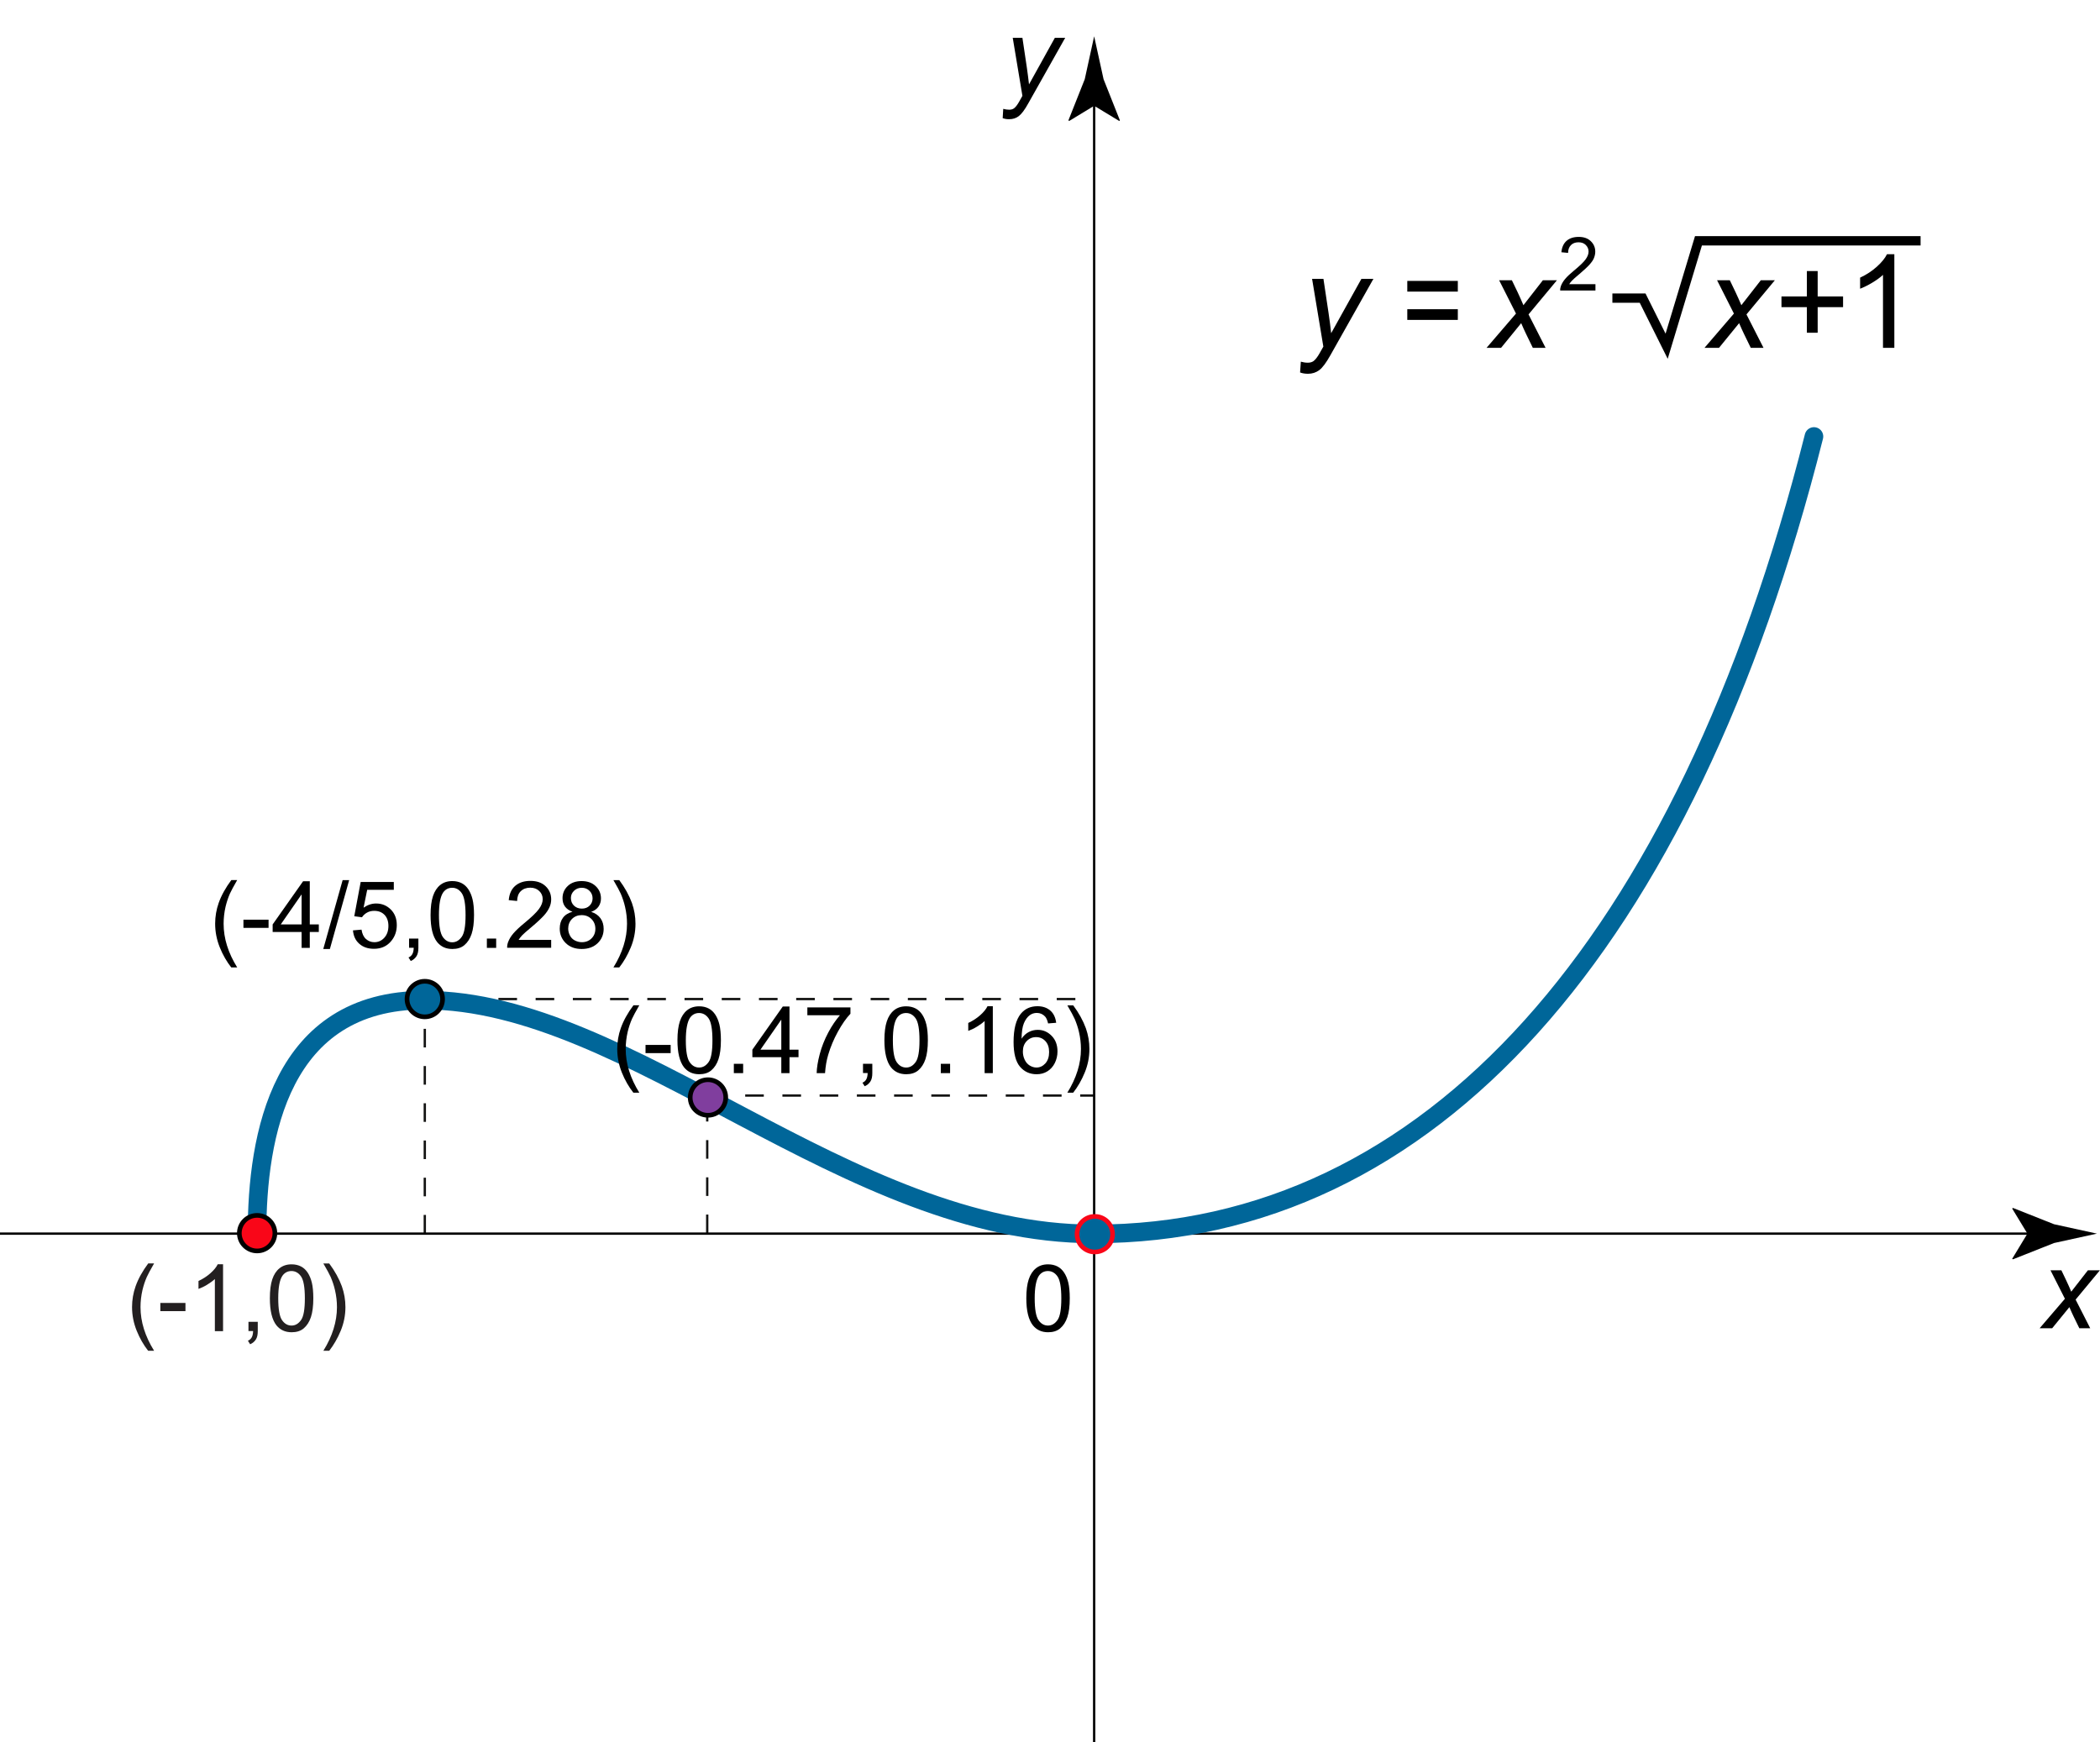 <?xml version="1.0" encoding="utf-8"?>
<!-- Generator: Adobe Illustrator 19.1.0, SVG Export Plug-In . SVG Version: 6.00 Build 0)  -->
<svg version="1.1" xmlns="http://www.w3.org/2000/svg" xmlns:xlink="http://www.w3.org/1999/xlink" x="0px" y="0px"
	 viewBox="0 0 225.67 187.24" style="enable-background:new 0 0 225.67 187.24;" xml:space="preserve">
<style type="text/css">
	.st0{fill:none;stroke:#131312;stroke-width:0.25;stroke-dasharray:2,2;}
	.st1{fill:#131312;}
	.st2{fill:none;stroke:#000000;stroke-width:0.25;}
	.st3{fill:#231F20;}
	.st4{fill:none;stroke:#006699;stroke-width:2;stroke-linecap:round;}
	.st5{fill:#F90618;stroke:#000000;stroke-width:0.5;}
	.st6{fill:#006699;stroke:#F90618;stroke-width:0.5;}
	.st7{fill:#803E9E;stroke:#000000;stroke-width:0.5;}
	.st8{fill:#006699;stroke:#000000;stroke-width:0.5;}
	.st9{fill:none;stroke:#000000;}
</style>
<g>
	<line class="st0" x1="76" y1="132.53" x2="76" y2="117.91"/>
	<line class="st0" x1="76.08" y1="117.74" x2="117.52" y2="117.74"/>
	<line class="st0" x1="45.56" y1="107.37" x2="117.5" y2="107.37"/>
	<line class="st0" x1="45.65" y1="132.57" x2="45.65" y2="107.7"/>
	<path class="st1" d="M117.67,132.58"/>
	<line class="st1" x1="144.59" y1="132.66" x2="145.58" y2="132.66"/>
	<g>
		<g>
			<line class="st2" x1="0" y1="132.58" x2="219.22" y2="132.58"/>
			<g>
				<path d="M217.87,132.58l-1.64-2.7l0.09-0.06l4.41,1.75c1.54,0.34,3.07,0.68,4.61,1.01c-1.54,0.34-3.07,0.68-4.61,1.01
					l-4.41,1.75l-0.09-0.05L217.87,132.58z"/>
			</g>
		</g>
	</g>
	<g>
		<g>
			<line class="st2" x1="117.58" y1="187.24" x2="117.58" y2="10.02"/>
			<g>
				<path d="M117.58,11.37l-2.7,1.64l-0.06-0.09l1.75-4.41c0.34-1.54,0.68-3.07,1.01-4.61c0.34,1.54,0.68,3.07,1.01,4.61l1.75,4.41
					l-0.05,0.09L117.58,11.37z"/>
			</g>
		</g>
	</g>
	<g>
		<path d="M107.75,12.7l0.06-1c0.22,0.06,0.43,0.09,0.64,0.09c0.21,0,0.39-0.05,0.52-0.15c0.17-0.13,0.36-0.37,0.56-0.73l0.34-0.61
			l-1.04-6.24h1.04l0.47,3.15c0.09,0.62,0.17,1.24,0.24,1.86l2.78-5.01h1.11l-3.97,7.05c-0.38,0.69-0.72,1.14-1.02,1.37
			s-0.64,0.33-1.03,0.33C108.22,12.82,107.98,12.78,107.75,12.7z"/>
	</g>
	<g>
		<path d="M219.19,142.74l2.71-3.16l-1.55-3.06h1.17l0.53,1.11c0.2,0.41,0.37,0.81,0.53,1.19l1.79-2.3h1.29l-2.61,3.15l1.57,3.08
			h-1.17l-0.62-1.27c-0.13-0.27-0.28-0.6-0.45-1l-1.85,2.27H219.19z"/>
	</g>
	<g>
		<path d="M110.29,139.53c0-0.85,0.09-1.53,0.26-2.04s0.43-0.91,0.78-1.19s0.78-0.42,1.3-0.42c0.38,0,0.72,0.08,1.01,0.23
			s0.53,0.38,0.72,0.67s0.34,0.65,0.44,1.06s0.16,0.98,0.16,1.69c0,0.84-0.09,1.52-0.26,2.03s-0.43,0.91-0.77,1.2
			s-0.78,0.42-1.3,0.42c-0.69,0-1.23-0.25-1.63-0.74C110.53,141.85,110.29,140.88,110.29,139.53z M111.19,139.53
			c0,1.18,0.14,1.96,0.41,2.35s0.61,0.58,1.02,0.58s0.74-0.2,1.02-0.59s0.41-1.17,0.41-2.34c0-1.18-0.14-1.96-0.41-2.35
			s-0.62-0.58-1.03-0.58c-0.4,0-0.73,0.17-0.97,0.51C111.35,137.55,111.19,138.36,111.19,139.53z"/>
	</g>
	<g>
		<path class="st3" d="M15.92,145.17c-0.48-0.61-0.9-1.33-1.23-2.15s-0.5-1.67-0.5-2.55c0-0.77,0.13-1.52,0.38-2.23
			c0.29-0.82,0.75-1.64,1.36-2.46h0.63c-0.39,0.68-0.65,1.16-0.78,1.45c-0.2,0.45-0.35,0.92-0.47,1.41
			c-0.14,0.61-0.21,1.22-0.21,1.84c0,1.57,0.49,3.13,1.46,4.69H15.92z"/>
		<path class="st3" d="M17.23,140.91v-0.88h2.7v0.88H17.23z"/>
		<path class="st3" d="M23.97,143.06h-0.88v-5.6c-0.21,0.2-0.49,0.4-0.83,0.61s-0.65,0.35-0.93,0.45v-0.85
			c0.49-0.23,0.92-0.51,1.29-0.84s0.63-0.65,0.78-0.96h0.57V143.06z"/>
		<path class="st3" d="M26.7,143.06v-1h1v1c0,0.37-0.06,0.67-0.2,0.89s-0.34,0.4-0.62,0.52l-0.24-0.38c0.19-0.08,0.32-0.2,0.41-0.36
			s0.14-0.38,0.15-0.68H26.7z"/>
		<path class="st3" d="M29,139.53c0-0.85,0.09-1.53,0.26-2.04s0.43-0.91,0.78-1.19s0.78-0.42,1.3-0.42c0.38,0,0.72,0.08,1.01,0.23
			s0.53,0.38,0.72,0.67s0.34,0.65,0.44,1.06s0.16,0.98,0.16,1.69c0,0.84-0.09,1.52-0.26,2.03s-0.43,0.91-0.77,1.2
			s-0.78,0.42-1.3,0.42c-0.69,0-1.23-0.25-1.63-0.74C29.24,141.85,29,140.88,29,139.53z M29.9,139.53c0,1.18,0.14,1.96,0.41,2.35
			s0.61,0.58,1.02,0.58s0.74-0.2,1.02-0.59s0.41-1.17,0.41-2.34c0-1.18-0.14-1.96-0.41-2.35s-0.62-0.58-1.03-0.58
			c-0.4,0-0.73,0.17-0.97,0.51C30.05,137.55,29.9,138.36,29.9,139.53z"/>
		<path class="st3" d="M35.38,145.17h-0.63c0.97-1.56,1.46-3.13,1.46-4.69c0-0.61-0.07-1.22-0.21-1.82
			c-0.11-0.49-0.27-0.96-0.46-1.41c-0.13-0.29-0.39-0.78-0.79-1.46h0.63c0.61,0.82,1.06,1.64,1.36,2.46
			c0.25,0.71,0.38,1.45,0.38,2.23c0,0.88-0.17,1.73-0.51,2.55S35.86,144.55,35.38,145.17z"/>
	</g>
	<path class="st4" d="M27.62,132.58c0-10.5,2.5-25.09,18-25.09c22.09,0,45.34,25.12,71.91,25.12c36.06,0,63.56-30.86,77.4-85.7"/>
	<circle class="st5" cx="27.63" cy="132.53" r="1.91"/>
	<circle class="st6" cx="117.65" cy="132.64" r="1.91"/>
	<circle class="st7" cx="76.08" cy="117.95" r="1.91"/>
	<circle class="st8" cx="45.65" cy="107.37" r="1.91"/>
	<g>
		<path d="M24.85,103.97c-0.48-0.61-0.9-1.33-1.23-2.15s-0.5-1.67-0.5-2.55c0-0.77,0.13-1.52,0.38-2.23
			c0.29-0.82,0.75-1.64,1.36-2.46h0.63c-0.39,0.68-0.65,1.16-0.78,1.45c-0.2,0.45-0.35,0.92-0.47,1.41
			c-0.14,0.61-0.21,1.22-0.21,1.84c0,1.57,0.49,3.13,1.46,4.69H24.85z"/>
		<path d="M26.16,99.72v-0.88h2.7v0.88H26.16z"/>
		<path d="M32.41,101.87v-1.71H29.3v-0.81l3.27-4.64h0.72v4.64h0.97v0.81h-0.97v1.71H32.41z M32.41,99.35v-3.23l-2.24,3.23H32.41z"
			/>
		<path d="M34.74,101.99l2.08-7.4h0.7l-2.07,7.4H34.74z"/>
		<path d="M37.93,99.99l0.92-0.08c0.07,0.45,0.23,0.79,0.48,1.01s0.55,0.34,0.9,0.34c0.42,0,0.78-0.16,1.07-0.48
			s0.44-0.74,0.44-1.27c0-0.5-0.14-0.9-0.42-1.19s-0.65-0.43-1.11-0.43c-0.28,0-0.54,0.06-0.77,0.19s-0.41,0.3-0.54,0.5l-0.83-0.11
			l0.69-3.68h3.56v0.84h-2.86l-0.39,1.92c0.43-0.3,0.88-0.45,1.35-0.45c0.62,0,1.15,0.22,1.58,0.65s0.64,0.99,0.64,1.67
			c0,0.65-0.19,1.21-0.57,1.68c-0.46,0.58-1.09,0.87-1.88,0.87c-0.65,0-1.18-0.18-1.59-0.55S37.99,100.6,37.93,99.99z"/>
		<path d="M43.96,101.87v-1h1v1c0,0.37-0.06,0.67-0.2,0.89s-0.34,0.4-0.62,0.52l-0.24-0.38c0.19-0.08,0.32-0.2,0.41-0.36
			s0.14-0.38,0.15-0.68H43.96z"/>
		<path d="M46.27,98.34c0-0.85,0.09-1.53,0.26-2.04s0.43-0.91,0.78-1.19s0.78-0.42,1.3-0.42c0.38,0,0.72,0.08,1.01,0.23
			s0.53,0.38,0.72,0.67s0.34,0.65,0.44,1.06s0.16,0.98,0.16,1.69c0,0.84-0.09,1.52-0.26,2.03s-0.43,0.91-0.77,1.2
			s-0.78,0.42-1.3,0.42c-0.69,0-1.23-0.25-1.63-0.74C46.5,100.65,46.27,99.68,46.27,98.34z M47.17,98.34c0,1.18,0.14,1.96,0.41,2.35
			s0.61,0.58,1.02,0.58s0.74-0.2,1.02-0.59s0.41-1.17,0.41-2.34c0-1.18-0.14-1.96-0.41-2.35s-0.62-0.58-1.03-0.58
			c-0.4,0-0.73,0.17-0.97,0.51C47.32,96.36,47.17,97.16,47.17,98.34z"/>
		<path d="M52.32,101.87v-1h1v1H52.32z"/>
		<path d="M59.23,101.02v0.84H54.5c-0.01-0.21,0.03-0.42,0.1-0.61c0.12-0.32,0.31-0.64,0.58-0.95s0.65-0.67,1.15-1.08
			c0.78-0.64,1.3-1.14,1.58-1.52s0.41-0.73,0.41-1.06c0-0.35-0.12-0.64-0.37-0.88s-0.57-0.36-0.97-0.36c-0.42,0-0.76,0.13-1.02,0.38
			s-0.38,0.61-0.39,1.05l-0.9-0.09c0.06-0.67,0.29-1.19,0.7-1.54s0.95-0.53,1.63-0.53c0.69,0,1.23,0.19,1.63,0.57s0.6,0.85,0.6,1.42
			c0,0.29-0.06,0.57-0.18,0.84s-0.31,0.57-0.58,0.87s-0.72,0.73-1.35,1.26c-0.53,0.44-0.87,0.74-1.02,0.9s-0.27,0.32-0.37,0.48
			H59.23z"/>
		<path d="M61.52,97.99c-0.36-0.13-0.63-0.32-0.81-0.57s-0.26-0.54-0.26-0.89c0-0.52,0.19-0.96,0.56-1.31s0.87-0.53,1.49-0.53
			c0.62,0,1.13,0.18,1.51,0.54s0.57,0.8,0.57,1.33c0,0.33-0.09,0.62-0.26,0.87s-0.44,0.44-0.79,0.57c0.44,0.14,0.77,0.37,1,0.69
			s0.34,0.7,0.34,1.14c0,0.61-0.22,1.13-0.65,1.54s-1,0.62-1.71,0.62s-1.28-0.21-1.71-0.63s-0.65-0.94-0.65-1.56
			c0-0.47,0.12-0.86,0.35-1.17S61.09,98.1,61.52,97.99z M61.06,99.8c0,0.25,0.06,0.49,0.18,0.73s0.3,0.42,0.53,0.54
			s0.49,0.19,0.76,0.19c0.42,0,0.77-0.14,1.04-0.41s0.41-0.61,0.41-1.03c0-0.42-0.14-0.77-0.42-1.05s-0.63-0.42-1.06-0.42
			c-0.41,0-0.76,0.14-1.03,0.41S61.06,99.39,61.06,99.8z M61.35,96.5c0,0.34,0.11,0.62,0.33,0.83s0.5,0.32,0.85,0.32
			c0.34,0,0.62-0.11,0.83-0.32s0.32-0.47,0.32-0.78c0-0.32-0.11-0.59-0.33-0.81s-0.5-0.33-0.83-0.33c-0.34,0-0.61,0.11-0.83,0.32
			S61.35,96.2,61.35,96.5z"/>
		<path d="M66.55,103.97h-0.63c0.97-1.56,1.46-3.13,1.46-4.69c0-0.61-0.07-1.22-0.21-1.82c-0.11-0.49-0.27-0.96-0.46-1.41
			c-0.13-0.29-0.39-0.78-0.79-1.46h0.63c0.61,0.82,1.06,1.64,1.36,2.46c0.25,0.71,0.38,1.45,0.38,2.23c0,0.88-0.17,1.73-0.51,2.55
			S67.03,103.36,66.55,103.97z"/>
	</g>
	<g>
		<path d="M68.06,117.43c-0.48-0.61-0.9-1.33-1.23-2.15s-0.5-1.67-0.5-2.55c0-0.77,0.13-1.52,0.38-2.23
			c0.29-0.82,0.75-1.64,1.36-2.46h0.63c-0.39,0.68-0.65,1.16-0.78,1.45c-0.2,0.45-0.35,0.92-0.47,1.41
			c-0.14,0.61-0.21,1.22-0.21,1.84c0,1.57,0.49,3.13,1.46,4.69H68.06z"/>
		<path d="M69.37,113.18v-0.88h2.7v0.88H69.37z"/>
		<path d="M72.8,111.8c0-0.85,0.09-1.53,0.26-2.04s0.43-0.91,0.78-1.19s0.78-0.42,1.3-0.42c0.38,0,0.72,0.08,1.01,0.23
			s0.53,0.38,0.72,0.67s0.34,0.65,0.44,1.06s0.16,0.98,0.16,1.69c0,0.84-0.09,1.52-0.26,2.03s-0.43,0.91-0.77,1.2
			s-0.78,0.42-1.3,0.42c-0.69,0-1.23-0.25-1.63-0.74C73.04,114.11,72.8,113.14,72.8,111.8z M73.7,111.8c0,1.18,0.14,1.96,0.41,2.35
			s0.61,0.58,1.02,0.58s0.74-0.2,1.02-0.59s0.41-1.17,0.41-2.34c0-1.18-0.14-1.96-0.41-2.35s-0.62-0.58-1.03-0.58
			c-0.4,0-0.73,0.17-0.97,0.51C73.86,109.82,73.7,110.62,73.7,111.8z"/>
		<path d="M78.86,115.33v-1h1v1H78.86z"/>
		<path d="M83.96,115.33v-1.71h-3.11v-0.81l3.27-4.64h0.72v4.64h0.97v0.81h-0.97v1.71H83.96z M83.96,112.81v-3.23l-2.24,3.23H83.96z
			"/>
		<path d="M86.76,109.11v-0.84h4.63v0.68c-0.46,0.48-0.91,1.13-1.35,1.93s-0.79,1.63-1.04,2.48c-0.18,0.6-0.29,1.25-0.34,1.97h-0.9
			c0.01-0.56,0.12-1.24,0.33-2.04s0.52-1.57,0.91-2.31s0.82-1.36,1.26-1.87H86.76z"/>
		<path d="M92.74,115.33v-1h1v1c0,0.37-0.06,0.67-0.2,0.89s-0.34,0.4-0.62,0.52l-0.24-0.38c0.19-0.08,0.32-0.2,0.41-0.36
			s0.14-0.38,0.15-0.68H92.74z"/>
		<path d="M95.04,111.8c0-0.85,0.09-1.53,0.26-2.04s0.43-0.91,0.78-1.19s0.78-0.42,1.3-0.42c0.38,0,0.72,0.08,1.01,0.23
			s0.53,0.38,0.72,0.67s0.34,0.65,0.44,1.06s0.16,0.98,0.16,1.69c0,0.84-0.09,1.52-0.26,2.03s-0.43,0.91-0.77,1.2
			s-0.78,0.42-1.3,0.42c-0.69,0-1.23-0.25-1.63-0.74C95.28,114.11,95.04,113.14,95.04,111.8z M95.95,111.8
			c0,1.18,0.14,1.96,0.41,2.35s0.61,0.58,1.02,0.58s0.74-0.2,1.02-0.59s0.41-1.17,0.41-2.34c0-1.18-0.14-1.96-0.41-2.35
			s-0.62-0.58-1.03-0.58c-0.4,0-0.73,0.17-0.97,0.51C96.1,109.82,95.95,110.62,95.95,111.8z"/>
		<path d="M101.1,115.33v-1h1v1H101.1z"/>
		<path d="M106.69,115.33h-0.88v-5.6c-0.21,0.2-0.49,0.4-0.83,0.61s-0.65,0.35-0.93,0.45v-0.85c0.49-0.23,0.92-0.51,1.29-0.84
			s0.63-0.65,0.78-0.96h0.57V115.33z"/>
		<path d="M113.5,109.92l-0.87,0.07c-0.08-0.35-0.19-0.6-0.33-0.75c-0.24-0.25-0.53-0.38-0.88-0.38c-0.28,0-0.53,0.08-0.74,0.23
			c-0.28,0.2-0.49,0.5-0.65,0.88s-0.24,0.94-0.25,1.66c0.21-0.32,0.47-0.56,0.78-0.72s0.63-0.23,0.96-0.23
			c0.59,0,1.08,0.22,1.5,0.65s0.62,0.99,0.62,1.67c0,0.45-0.1,0.87-0.29,1.25s-0.46,0.68-0.8,0.89s-0.72,0.31-1.15,0.31
			c-0.73,0-1.33-0.27-1.79-0.81s-0.69-1.43-0.69-2.66c0-1.38,0.26-2.39,0.77-3.02c0.45-0.55,1.05-0.82,1.8-0.82
			c0.56,0,1.02,0.16,1.38,0.47S113.43,109.37,113.5,109.92z M109.92,113.01c0,0.3,0.06,0.59,0.19,0.87s0.31,0.49,0.54,0.63
			s0.47,0.22,0.73,0.22c0.37,0,0.69-0.15,0.96-0.45s0.4-0.71,0.4-1.22c0-0.49-0.13-0.88-0.4-1.17s-0.6-0.43-1-0.43
			c-0.4,0-0.73,0.14-1.01,0.43S109.92,112.55,109.92,113.01z"/>
		<path d="M115.33,117.43h-0.63c0.97-1.56,1.46-3.13,1.46-4.69c0-0.61-0.07-1.22-0.21-1.82c-0.11-0.49-0.27-0.96-0.46-1.41
			c-0.13-0.29-0.39-0.78-0.79-1.46h0.63c0.61,0.82,1.06,1.64,1.36,2.46c0.25,0.71,0.38,1.45,0.38,2.23c0,0.88-0.17,1.73-0.51,2.55
			S115.81,116.82,115.33,117.43z"/>
	</g>
	<g>
		<g>
			<path d="M139.71,40.03l0.08-1.16c0.26,0.07,0.5,0.11,0.75,0.11c0.25,0,0.45-0.06,0.61-0.17c0.2-0.15,0.42-0.43,0.66-0.85
				l0.4-0.71l-1.21-7.28h1.22l0.55,3.67c0.11,0.72,0.2,1.45,0.28,2.17l3.25-5.84h1.29l-4.63,8.22c-0.45,0.8-0.84,1.33-1.19,1.59
				s-0.75,0.39-1.2,0.39C140.26,40.17,139.98,40.13,139.71,40.03z"/>
			<path d="M156.66,31.34h-5.43v-1.15h5.43V31.34z M156.66,34.38h-5.43v-1.15h5.43V34.38z"/>
		</g>
		<g>
			<path d="M171.45,30.54v0.68h-3.79c-0.01-0.17,0.02-0.33,0.08-0.49c0.1-0.26,0.25-0.51,0.46-0.76s0.52-0.54,0.92-0.87
				c0.62-0.51,1.04-0.91,1.26-1.21s0.33-0.58,0.33-0.85c0-0.28-0.1-0.51-0.3-0.71s-0.46-0.29-0.78-0.29c-0.34,0-0.61,0.1-0.81,0.3
				s-0.31,0.48-0.31,0.84l-0.72-0.07c0.05-0.54,0.24-0.95,0.56-1.23s0.76-0.42,1.3-0.42c0.55,0,0.98,0.15,1.3,0.46
				s0.48,0.68,0.48,1.13c0,0.23-0.05,0.45-0.14,0.68s-0.25,0.45-0.47,0.7s-0.58,0.58-1.08,1.01c-0.42,0.35-0.69,0.59-0.81,0.72
				s-0.22,0.25-0.3,0.38H171.45z"/>
		</g>
		<g>
			<path d="M159.75,37.38l3.16-3.68l-1.81-3.58h1.37l0.62,1.29c0.23,0.48,0.43,0.95,0.62,1.39l2.09-2.68h1.51l-3.05,3.67l1.83,3.59
				h-1.37l-0.72-1.48c-0.15-0.31-0.33-0.7-0.53-1.17l-2.16,2.65H159.75z"/>
		</g>
		<g>
			<g>
				<path d="M183.17,37.38l3.16-3.68l-1.81-3.58h1.37l0.62,1.29c0.23,0.48,0.43,0.95,0.62,1.39l2.09-2.68h1.51l-3.05,3.67l1.83,3.59
					h-1.37l-0.72-1.48c-0.15-0.31-0.33-0.7-0.53-1.17l-2.16,2.65H183.17z"/>
				<path d="M194.17,35.76v-2.75h-2.73v-1.15h2.73v-2.73h1.16v2.73h2.73v1.15h-2.73v2.75H194.17z"/>
				<path d="M203.58,37.38h-1.23v-7.84c-0.3,0.28-0.69,0.56-1.17,0.85s-0.91,0.49-1.29,0.64v-1.19c0.69-0.32,1.29-0.72,1.8-1.18
					c0.51-0.46,0.88-0.91,1.09-1.34h0.79V37.38z"/>
			</g>
			<polyline class="st9" points="173.27,32.04 176.52,32.04 179.1,37.21 182.52,25.88 206.39,25.88 			"/>
		</g>
	</g>
</g>
<g>
	<g>
	</g>
</g>
</svg>
